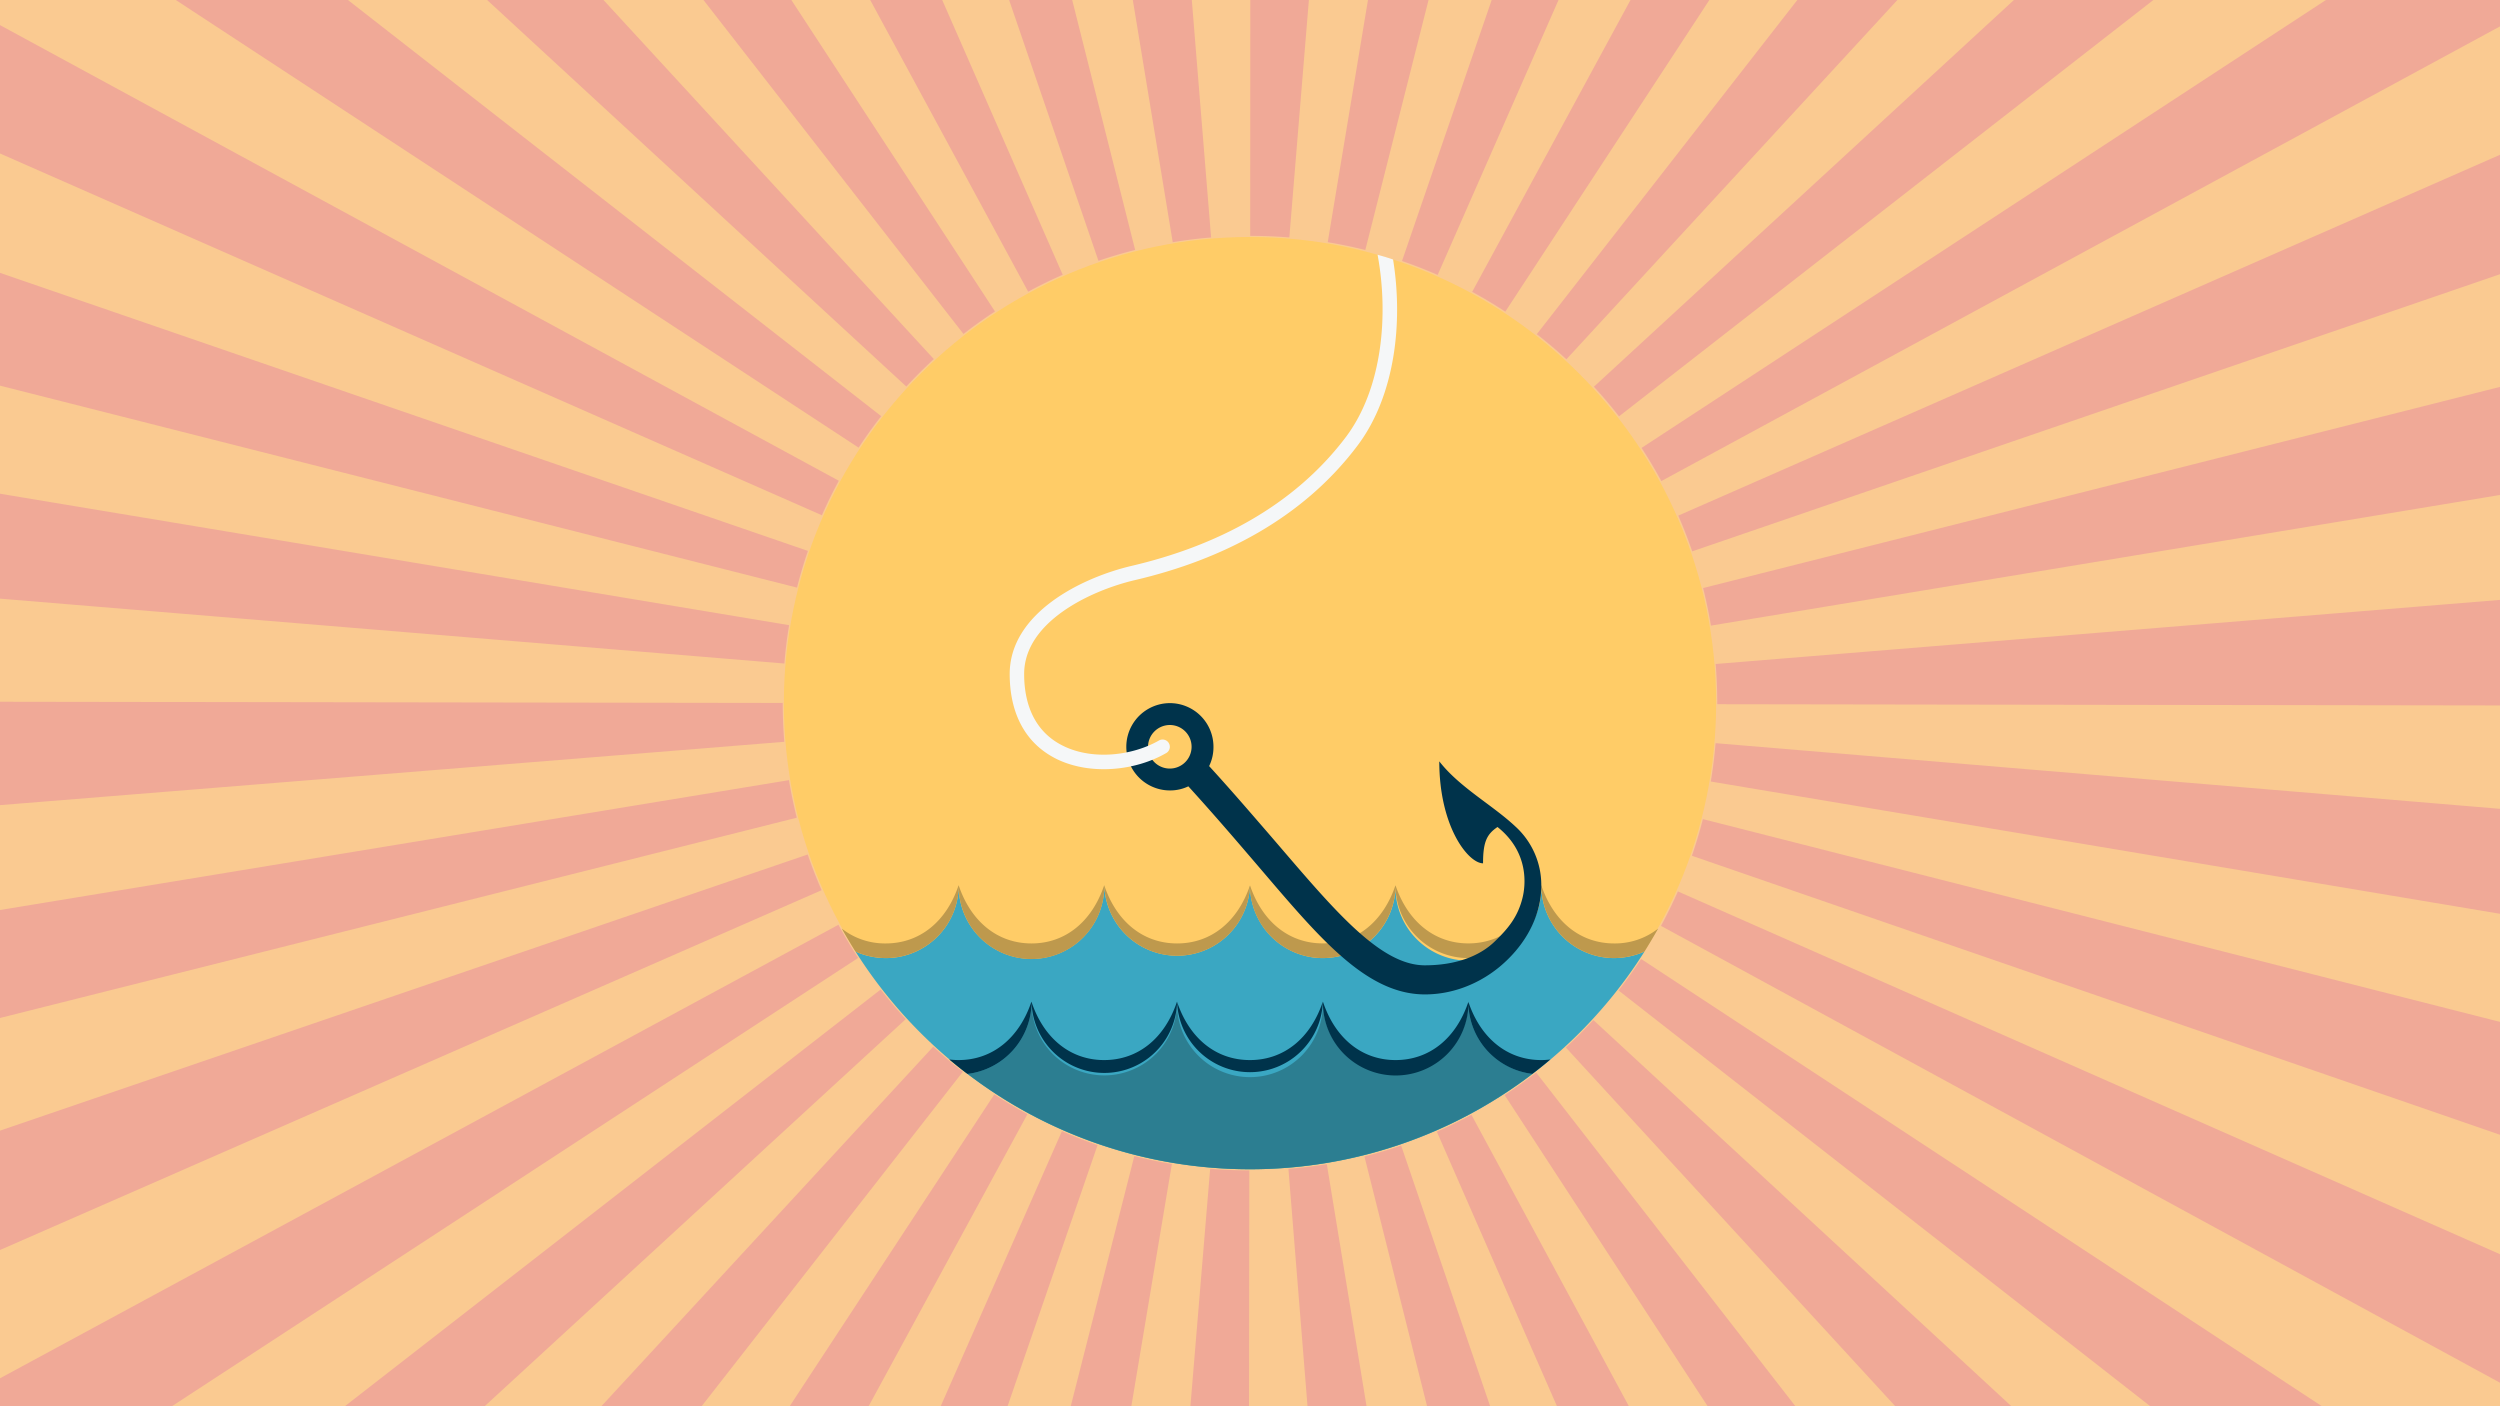 <svg xmlns="http://www.w3.org/2000/svg" viewBox="0 0 1920 1080"><defs><style>.b{fill:#f0a997}.f{fill-rule:evenodd;fill:#00334b}</style></defs><path fill="#faca91" d="M0 0h1920v1080H0z"/><path d="M739.94 256.48a365.84 365.84 0 0124.21-17.29L607.77 0h-67.51zM1005.23 0h-45l-.08 181.14c10 0 20.15.42 30.06 1.23zM900.65 186c9.69-1.6 19.61-2.82 29.47-3.62L915.31 0H870zM843.61 200.32c9.23-3.16 18.71-6 28.18-8.36L823.45 0H775zM612.09 451.28c2.4-9.47 5.23-18.95 8.4-28.18L0 209.54v86.63zM696.05 296.86c6.72-7.29 13.83-14.39 21.12-21.1L463.48 0h-89.37zM644.21 369.22L0 19.28v98.59l631.21 277.84c3.95-8.95 8.32-17.87 13-26.49zM659.42 343.79c5.41-8.25 11.24-16.39 17.33-24.19L267.21 0H135zM789.63 224c8.63-4.68 17.56-9.05 26.53-13L723.62 0h-55.3zM1260.72 344c5.4 8.25 10.51 16.81 15.2 25.46L1920 20.27V0h-133.69zM1288.91 396c3.93 9 7.54 18.19 10.71 27.44L1920 210.6v-91.73zM1920 380.14v-83l-612 154.48c2.38 9.48 4.41 19.18 6 28.85zM1019.7 186c9.67 1.6 19.38 3.63 28.86 6l48.56-192h-46.52zM659.08 735.68a361.07 361.07 0 01-15.17-25.46L0 1058.53V1080h132zM1130.63 224.13c8.63 4.69 17.19 9.8 25.44 15.2L1312.79 0h-60.56zM1076.74 200.44c9.23 3.17 18.44 6.77 27.39 10.71L1196.94 0h-51.33zM1224.11 297a363.56 363.56 0 0119.3 22.76L1653.78 0h-107.09zM602.39 509.59c.81-9.86 2-19.77 3.66-29.47L0 379.17v80.59zM1180.26 256.64c7.8 6.08 15.46 12.57 22.74 19.29L1457.2 0h-76.86zM1076.08 879.79c-9.24 3.15-18.72 6-28.2 8.33L1096 1080h48.44zM1223.72 783.39a362.511 362.511 0 01-21.15 21.08l253 275.53h89.2zM1260.39 736.5a363.301 363.301 0 01-17.35 24.17L1651.41 1080h131.84zM1130.07 856.17c-8.64 4.66-17.57 9-26.55 13l92.24 210.83H1251zM1179.78 823.73c-7.81 6.07-16 11.88-24.23 17.28l155.93 239h67.42zM602.33 569.7c-.79-9.78-1.19-19.78-1.19-29.7v-.12L0 538.94v79.4zM1920 963.23l-631.36-278.62c-4 8.95-8.33 17.85-13 26.47L1920 1061.93zM1317.58 570.75c-.82 9.87-2.06 19.78-3.69 29.47L1920 701.79v-80.62zM1307.82 629.07c-2.41 9.45-5.24 18.93-8.43 28.16L1920 871.5v-86.69zM1317.64 509.94c.81 9.91 1.22 20 1.22 30.06v.84l601.14.95v-81.07zM631 683.68c-3.93-9-7.52-18.19-10.68-27.44L0 868.35V960zM695.64 782.69c-6.7-7.29-13.19-15-19.26-22.77L264.83 1080h107.34zM611.92 628c-2.38-9.47-4.39-19.18-6-28.85L0 698.89v82.93zM739.45 823.13a362.132 362.132 0 01-22.71-19.3L461.83 1080h77zM1019 894.09c-9.71 1.6-19.63 2.8-29.49 3.59l14.66 182.32h45.34zM900 893.92c-9.67-1.61-19.38-3.65-28.85-6.06L822.32 1080h46.55zM959.46 898.86c-10 0-20.15-.44-30.06-1.26L914.23 1080h45zM789.06 855.7c-8.63-4.69-17.18-9.81-25.41-15.22L606.46 1080h60.63zM842.93 879.45c-9.22-3.18-18.43-6.79-27.37-10.73L722.43 1080h51.37z" class="b"/><path fill="#ffcc67" fill-rule="evenodd" d="M960 898c197.07 0 358-160.93 358-358 0-197.23-160.93-358-358-358-197.23 0-358 160.77-358 358 0 197.07 160.77 358 358 358z"/><path fill="#3aa7c2" fill-rule="evenodd" d="M1016 735.81a56 56 0 01-56-56 56 56 0 01-111.94 0 55.89 55.89 0 11-111.77 0 56 56 0 01-56 56 57 57 0 01-23.29-5.07C720.44 831.25 832.37 898 960 898s239.57-66.75 303-167.26a57.47 57.47 0 01-23.3 5.07 56 56 0 01-56-56 56 56 0 11-111.93 0 55.83 55.83 0 01-55.81 56z"/><path fill="#be994d" fill-rule="evenodd" d="M680.32 735.81a56 56 0 0056-55.81 55.89 55.89 0 10111.77-.16 56 56 0 00111.94 0c-9.35 27.9-29.81 44.72-56 44.72s-46.61-16.82-56-44.72c-9.35 27.9-29.8 44.72-55.8 44.72-26.16 0-46.62-16.82-56-44.72-9.35 27.9-29.81 44.72-56 44.72a53.67 53.67 0 01-33.77-11.42q5.06 8.91 10.46 17.6a57 57 0 0023.31 5.07zm503.39-56a56 56 0 0056 56 57.47 57.47 0 0023.3-5.07q5.41-8.7 10.47-17.6a53.67 53.67 0 01-33.77 11.42c-26.16 0-46.61-16.82-56-44.72zm-56 56a56 56 0 0056-56c-9.35 27.9-29.81 44.72-56 44.72-26 0-46.61-16.82-56-44.72a56.05 56.05 0 0056.03 56zm-111.77 0a55.93 55.93 0 0055.81-56c-9.35 27.9-29.81 44.72-55.81 44.72-26.16 0-46.62-16.82-56-44.72a56 56 0 0056.06 56z"/><path d="M898.49 540a33.5 33.5 0 0133.45 33.61 33 33 0 01-3.33 14.75c15.85 17.28 31.07 35 45.66 51.84 47.41 55 84.19 101.16 120 101.16 23.93 0 42-7.14 53.27-17.92 10.63-10.15 18.08-19.18 21.72-33.77 2.37-9.36 5.39-35-19.18-54.54-8.09 5.55-11.1 11.1-11.1 27.9-11.26 0-33.61-27.9-33.61-78.32 15.53 20 40.75 33.45 58.35 49.95a60.76 60.76 0 0120 45.18c0 21.72-10.13 41.54-25.36 56.6-17 17-40.12 27.27-64 27.27-48.2 0-85.93-49.62-137-108.92-14.11-16.49-29-33.61-44.71-50.89a32.3 32.3 0 01-14.11 3.16 33.53 33.53 0 110-67.06zm0 16.8a16.73 16.73 0 11-16.81 16.81 16.82 16.82 0 0116.81-16.81z" class="f"/><path fill="#f5f7f8" fill-rule="evenodd" d="M817.15 573.13c-22.36-10.62-30.6-32-30.6-55.48 0-40.43 51.85-64.37 85.14-72.14 67.07-15.7 129.06-47.57 171.07-103.54 28.85-38.52 34.88-94.81 27.12-142.69-4-1.42-7.93-2.53-11.9-3.64 8.56 46 3.81 102.26-24.1 139.68-40.43 53.74-100.35 84.18-164.72 99.25-39 9.19-93.71 36.46-93.71 83.08 0 28.05 10.47 53 36.79 65.63 25.37 12.05 59.45 8.89 83.39-4.91a5.57 5.57 0 10-5.55-9.67c-20.77 11.88-50.89 15.06-72.93 4.43z"/><path fill="#2c7e91" fill-rule="evenodd" d="M904 769.26a55.89 55.89 0 11-111.77 0 55.89 55.89 0 01-49.15 55.49 357.73 357.73 0 00433.78 0 55.89 55.89 0 01-49.15-55.49 55.89 55.89 0 11-111.78 0 56 56 0 11-111.93 0z"/><path d="M743.11 824.75a55.94 55.94 0 0049.15-55v.15a55.89 55.89 0 00111.74-.64 56 56 0 00111.94 0c-9.36 28.06-29.81 44.87-56 44.87s-46.61-16.81-56-44.87c-9.35 28.06-29.8 44.87-56 44.87-26 0-46.45-16.81-55.8-44.87-9.36 28.06-30 44.87-56 44.87a53.64 53.64 0 01-7.14-.48c4.6 3.8 9.2 7.62 14 11.1zm440.6-10.62c-26.16 0-46.62-16.81-56-44.71a55.74 55.74 0 0049.15 55.33q7.06-5.34 13.8-11.1a48.07 48.07 0 01-6.95.48zM1016 769.26a55.89 55.89 0 10111.77.16v-.16c-9.35 28.06-29.8 44.87-56 44.87-25.99 0-46.44-16.81-55.77-44.87z" class="f"/></svg>